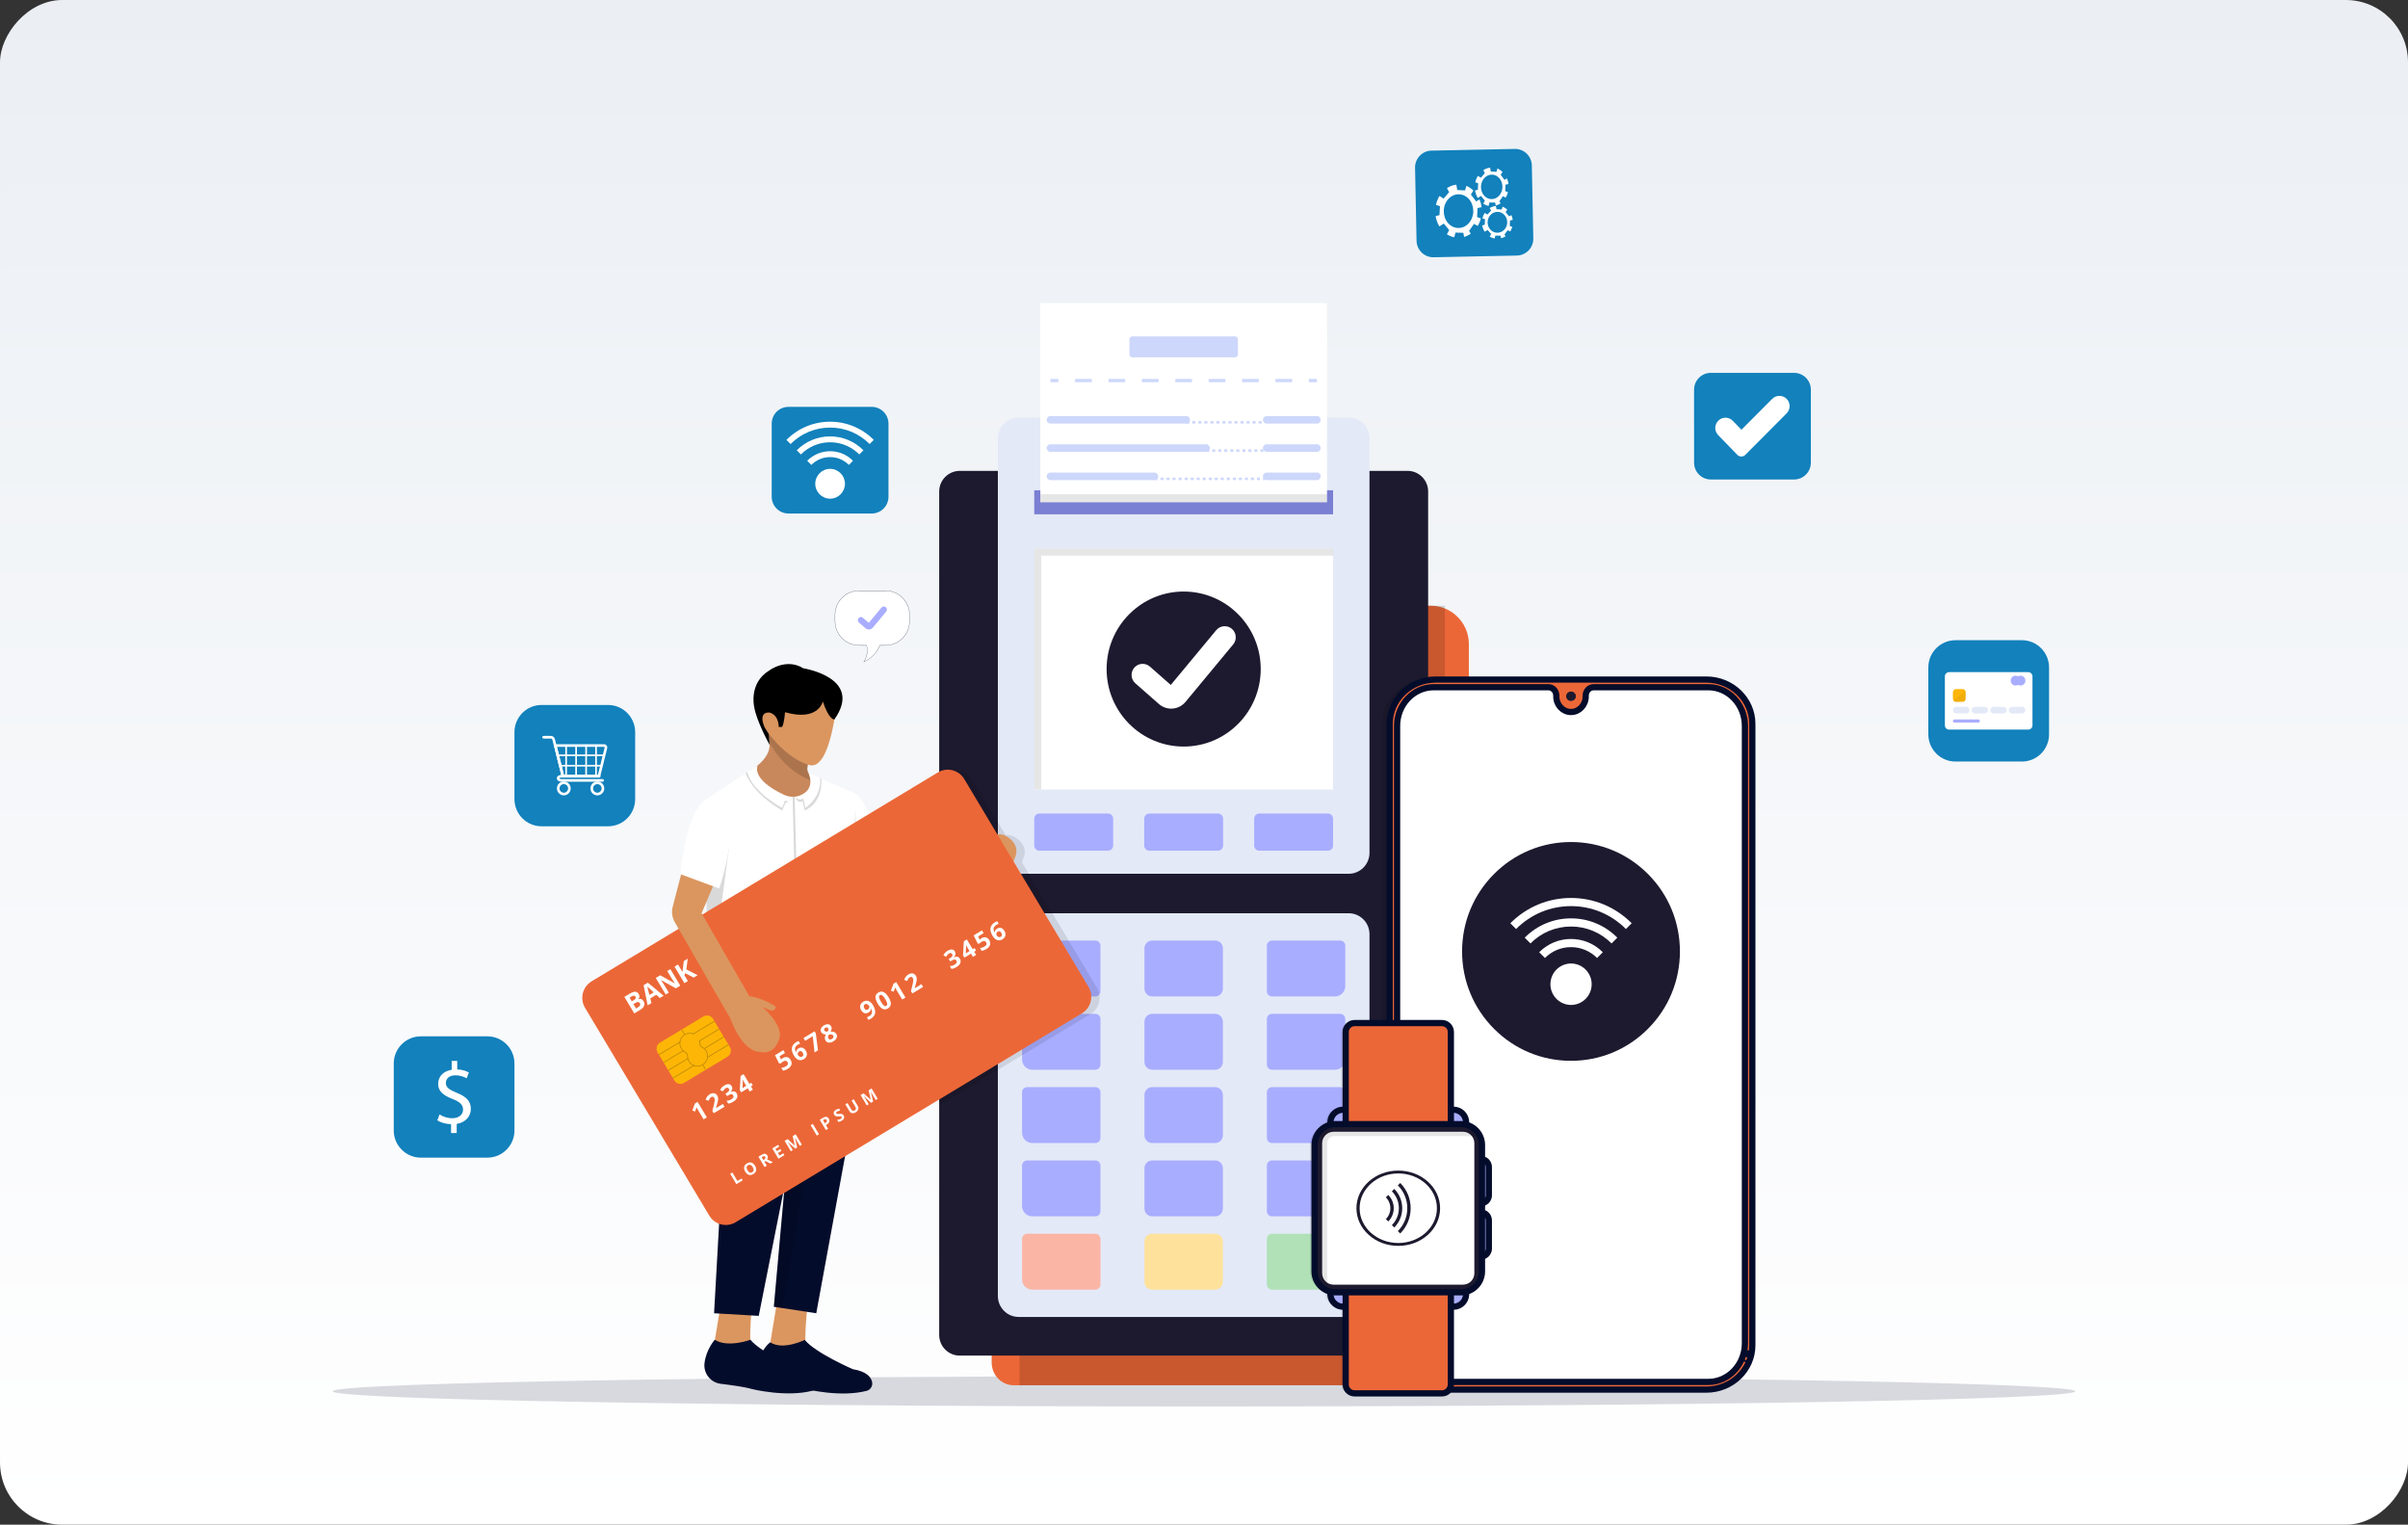 <?xml version="1.0" encoding="UTF-8"?> <svg xmlns="http://www.w3.org/2000/svg" width="387" height="245" viewBox="0 0 387 245" fill="none"><rect x="0" y="0" width="387" height="245" fill="#333333" stroke="none"/><rect width="387" height="245" rx="10" transform="matrix(-1 0 0 1 387 0)" fill="url(#paint0_linear_569_34005)"></rect><g clip-path="url(#clip0_569_34005)"><path opacity="0.15" d="M333.564 223.563C333.564 224.908 270.856 226 193.501 226C149.855 226 110.871 225.653 85.184 225.108C79.267 224.982 74.057 224.847 69.657 224.702C66.759 224.607 64.213 224.507 62.048 224.405C56.479 224.143 53.438 223.86 53.438 223.563C53.438 223.185 58.374 222.827 67.185 222.509C70.794 222.378 75.051 222.254 79.886 222.138C105.325 221.525 146.736 221.126 193.5 221.126C234.634 221.126 271.627 221.435 297.252 221.926C319.814 222.359 333.563 222.934 333.563 223.563L333.564 223.563Z" fill="#040C2B"></path><path d="M243.788 41.063L230.406 41.337C228.92 41.367 227.69 40.182 227.66 38.69L227.422 26.961C227.392 25.469 228.573 24.234 230.059 24.204L243.441 23.93C244.927 23.9 246.156 25.085 246.187 26.578L246.424 38.306C246.455 39.798 245.274 41.033 243.788 41.063Z" fill="#1281BC"></path><path d="M242.689 35.418L242.641 36.295V36.313L242.644 36.314L243.045 36.451C242.973 36.714 242.864 36.961 242.724 37.183C242.722 37.187 242.72 37.191 242.717 37.195L242.563 37.119L242.309 36.994L241.784 37.697L241.97 37.962C241.752 38.108 241.511 38.219 241.254 38.288L241.17 37.876L240.328 37.859L240.201 38.326C239.918 38.273 239.653 38.168 239.413 38.022L239.658 37.608L239.083 36.955L238.615 37.239L238.611 37.242C238.6 37.225 238.589 37.207 238.578 37.191C238.397 36.9 238.269 36.568 238.207 36.213L238.619 36.121L238.666 35.226L238.241 35.093C238.316 34.772 238.446 34.474 238.618 34.212L239.055 34.474L239.645 33.832L239.411 33.437C239.713 33.251 240.053 33.129 240.415 33.09L240.509 33.622L241.35 33.664L241.483 33.224C241.558 33.192 242.018 33.482 242.241 33.677L241.97 34.075L242.534 34.764L242.896 34.562C243.006 34.802 243.081 35.062 243.118 35.335L242.687 35.419L242.689 35.418ZM240.693 34.044C240.379 34.038 240.077 34.129 239.818 34.303C239.729 34.363 239.645 34.433 239.567 34.513C239.262 34.824 239.089 35.241 239.079 35.69C239.069 36.138 239.224 36.562 239.515 36.885C239.806 37.208 240.198 37.39 240.619 37.399C241.04 37.408 241.44 37.241 241.745 36.93C242.05 36.619 242.224 36.202 242.233 35.753C242.243 35.305 242.088 34.881 241.798 34.558C241.768 34.525 241.737 34.493 241.706 34.464C241.426 34.2 241.072 34.052 240.693 34.044L240.693 34.044Z" fill="white"></path><path d="M241.962 29.67L241.909 30.699L241.908 30.719L241.913 30.721L242.35 30.881C242.271 31.19 242.151 31.48 241.998 31.741C241.996 31.745 241.993 31.75 241.99 31.755L241.822 31.666L241.545 31.52L240.97 32.346L241.173 32.656C240.934 32.828 240.67 32.959 240.39 33.039L240.299 32.555L239.379 32.537L239.239 33.085C238.93 33.022 238.64 32.899 238.378 32.728L238.646 32.243L238.019 31.478L237.507 31.811L237.502 31.814C237.49 31.794 237.478 31.774 237.467 31.753C237.269 31.412 237.129 31.024 237.062 30.607L237.513 30.498L237.566 29.448L237.101 29.292C237.184 28.915 237.326 28.566 237.516 28.258L237.993 28.565L238.639 27.811L238.384 27.348C238.714 27.128 239.087 26.985 239.484 26.94L239.584 27.564L240.504 27.611L240.65 27.094C240.733 27.057 241.235 27.396 241.478 27.626L241.181 28.093L241.796 28.9L242.193 28.664C242.312 28.944 242.394 29.249 242.434 29.569L241.963 29.669L241.962 29.67ZM239.783 28.062C239.44 28.055 239.109 28.162 238.825 28.368C238.728 28.438 238.636 28.52 238.551 28.613C238.217 28.979 238.027 29.469 238.015 29.995C238.003 30.52 238.171 31.018 238.489 31.396C238.807 31.774 239.235 31.988 239.696 31.998C240.157 32.007 240.594 31.811 240.928 31.446C241.261 31.081 241.452 30.59 241.464 30.065C241.475 29.539 241.307 29.041 240.989 28.663C240.957 28.625 240.924 28.588 240.889 28.553C240.584 28.244 240.196 28.07 239.783 28.062Z" fill="white"></path><path d="M237.464 33.429L237.391 34.846L237.39 34.875L237.396 34.877L237.998 35.098C237.89 35.523 237.725 35.922 237.514 36.281C237.51 36.288 237.507 36.294 237.503 36.3L237.271 36.179L236.89 35.977L236.1 37.115L236.379 37.542C236.05 37.779 235.688 37.958 235.302 38.07L235.177 37.403L233.911 37.378L233.719 38.133C233.294 38.047 232.895 37.878 232.535 37.642L232.903 36.973L232.042 35.92L231.337 36.379L231.331 36.383C231.314 36.356 231.298 36.328 231.282 36.3C231.01 35.831 230.818 35.296 230.727 34.721L231.346 34.572L231.419 33.127L230.779 32.912C230.893 32.393 231.089 31.913 231.35 31.488L232.007 31.911L232.895 30.872L232.545 30.234C232.999 29.932 233.511 29.735 234.056 29.672L234.195 30.531L235.46 30.597L235.66 29.884C235.775 29.833 236.464 30.301 236.799 30.616L236.391 31.26L237.237 32.37L237.782 32.045C237.946 32.432 238.06 32.851 238.114 33.292L237.466 33.429H237.464ZM234.467 31.215C233.996 31.206 233.541 31.352 233.151 31.636C233.017 31.733 232.89 31.846 232.773 31.975C232.314 32.477 232.052 33.153 232.036 33.877C232.02 34.601 232.252 35.286 232.689 35.807C233.126 36.328 233.715 36.622 234.348 36.635C234.981 36.648 235.583 36.378 236.042 35.875C236.501 35.373 236.763 34.697 236.779 33.973C236.795 33.249 236.563 32.563 236.126 32.043C236.082 31.99 236.036 31.939 235.988 31.891C235.569 31.465 235.036 31.227 234.467 31.215Z" fill="white"></path><path d="M288.338 77.05H274.953C273.466 77.05 272.262 75.84 272.262 74.347V62.617C272.262 61.124 273.467 59.914 274.953 59.914H288.338C289.825 59.914 291.029 61.124 291.029 62.617V74.347C291.029 75.84 289.824 77.05 288.338 77.05Z" fill="#1281BC"></path><path d="M279.204 73.08L276.134 69.917C275.501 69.266 275.515 68.222 276.163 67.587C276.812 66.952 277.851 66.966 278.483 67.617L279.877 69.053L284.819 64.09C285.46 63.447 286.499 63.447 287.139 64.09C287.78 64.733 287.78 65.777 287.139 66.42L280.499 73.088C280.14 73.448 279.557 73.445 279.204 73.08Z" fill="white"></path><path d="M324.956 102.875H314.265C311.86 102.875 309.91 104.834 309.91 107.249V117.995C309.91 120.411 311.86 122.369 314.265 122.369H324.956C327.362 122.369 329.312 120.411 329.312 117.995V107.249C329.312 104.834 327.362 102.875 324.956 102.875Z" fill="#1281BC"></path><path d="M325.97 117.24H313.25C312.874 117.24 312.57 116.934 312.57 116.557V108.687C312.57 108.309 312.875 108.004 313.25 108.004H325.97C326.346 108.004 326.65 108.31 326.65 108.687V116.557C326.65 116.934 326.345 117.24 325.97 117.24Z" fill="white"></path><path d="M317.937 116.112H314.113C313.973 116.112 313.859 115.998 313.859 115.857C313.859 115.717 313.973 115.603 314.113 115.603H317.937C318.077 115.603 318.19 115.717 318.19 115.857C318.19 115.998 318.077 116.112 317.937 116.112Z" fill="#A9ADFF"></path><path d="M315.997 114.643H314.395C314.099 114.643 313.859 114.402 313.859 114.105C313.859 113.808 314.099 113.567 314.395 113.567H315.997C316.292 113.567 316.532 113.808 316.532 114.105C316.532 114.402 316.292 114.643 315.997 114.643Z" fill="#E3E9F7"></path><path d="M318.989 114.643H317.387C317.091 114.643 316.852 114.402 316.852 114.105C316.852 113.808 317.091 113.567 317.387 113.567H318.989C319.284 113.567 319.524 113.808 319.524 114.105C319.524 114.402 319.284 114.643 318.989 114.643Z" fill="#E3E9F7"></path><path d="M321.985 114.643H320.383C320.088 114.643 319.848 114.402 319.848 114.105C319.848 113.808 320.088 113.567 320.383 113.567H321.985C322.28 113.567 322.52 113.808 322.52 114.105C322.52 114.402 322.28 114.643 321.985 114.643Z" fill="#E3E9F7"></path><path d="M324.977 114.643H323.375C323.08 114.643 322.84 114.402 322.84 114.105C322.84 113.808 323.08 113.567 323.375 113.567H324.977C325.273 113.567 325.512 113.808 325.512 114.105C325.512 114.402 325.273 114.643 324.977 114.643Z" fill="#E3E9F7"></path><path d="M324.726 108.571C324.582 108.571 324.446 108.61 324.33 108.678C324.213 108.61 324.078 108.571 323.934 108.571C323.498 108.571 323.145 108.927 323.145 109.364C323.145 109.801 323.498 110.156 323.934 110.156C324.078 110.156 324.213 110.117 324.33 110.05C324.446 110.117 324.582 110.156 324.726 110.156C325.162 110.156 325.515 109.801 325.515 109.364C325.515 108.927 325.161 108.571 324.726 108.571Z" fill="#A9ADFF"></path><path d="M315.908 111.212V112.289C315.908 112.56 315.69 112.78 315.42 112.78H314.348C314.183 112.78 314.037 112.697 313.948 112.572C313.892 112.492 313.859 112.395 313.859 112.29V111.213C313.859 110.942 314.078 110.723 314.348 110.723H315.42C315.605 110.723 315.767 110.827 315.85 110.98C315.887 111.05 315.908 111.129 315.908 111.213V111.212Z" fill="#FDB606"></path><path opacity="0.05" d="M315.909 111.212V112.289C315.909 112.56 315.691 112.779 315.421 112.779H314.349C314.184 112.779 314.038 112.697 313.949 112.571L315.851 110.979C315.888 111.049 315.909 111.128 315.909 111.212Z" fill="black"></path><path d="M78.328 166.526H67.636C65.231 166.526 63.281 168.484 63.281 170.899V181.646C63.281 184.061 65.231 186.019 67.636 186.019H78.328C80.733 186.019 82.683 184.061 82.683 181.646V170.899C82.683 168.484 80.733 166.526 78.328 166.526Z" fill="#1281BC"></path><path d="M72.491 182.07V180.644C71.656 180.63 70.793 180.375 70.289 180.022L70.635 179.076C71.153 179.415 71.902 179.684 72.708 179.684C73.73 179.684 74.421 179.104 74.421 178.3C74.421 177.495 73.859 177.043 72.794 176.619C71.326 176.054 70.419 175.404 70.419 174.175C70.419 172.946 71.269 172.113 72.593 171.901V170.475H73.485V171.845C74.349 171.873 74.939 172.099 75.356 172.339L74.996 173.271C74.694 173.101 74.104 172.791 73.183 172.791C72.075 172.791 71.657 173.44 71.657 174.005C71.657 174.74 72.19 175.106 73.442 175.615C74.925 176.209 75.673 176.943 75.673 178.199C75.673 179.315 74.881 180.361 73.399 180.601V182.07H72.492L72.491 182.07Z" fill="white"></path><path d="M97.726 113.28H87.035C84.629 113.28 82.68 115.238 82.68 117.654V128.4C82.68 130.816 84.629 132.774 87.035 132.774H97.726C100.131 132.774 102.081 130.816 102.081 128.4V117.654C102.081 115.238 100.131 113.28 97.726 113.28Z" fill="#1281BC"></path><path d="M90.299 124.938H96.424L97.583 120.237C97.622 120.08 97.587 119.916 97.488 119.789C97.389 119.661 97.239 119.588 97.078 119.588H88.981L90.3 124.938H90.299ZM96.093 124.514H90.63L89.52 120.013H97.078C97.119 120.013 97.144 120.036 97.154 120.051C97.165 120.065 97.183 120.094 97.173 120.135L96.093 124.514Z" fill="white"></path><path d="M90.235 125.617H96.841C96.958 125.617 97.053 125.522 97.053 125.404C97.053 125.287 96.958 125.192 96.841 125.192H90.235C90.027 125.192 89.907 125.095 89.907 125.065C89.907 125.034 90.027 124.937 90.235 124.937H96.292C96.408 124.937 96.503 124.843 96.503 124.725C96.503 124.607 96.409 124.512 96.292 124.512H90.235C89.814 124.512 89.484 124.754 89.484 125.064C89.484 125.373 89.814 125.616 90.235 125.616V125.617Z" fill="white"></path><path d="M90.436 124.821C90.453 124.821 90.471 124.819 90.487 124.815C90.601 124.786 90.669 124.671 90.641 124.557L89.182 118.755C89.107 118.458 88.842 118.251 88.537 118.251H87.368C87.251 118.251 87.156 118.346 87.156 118.464C87.156 118.581 87.251 118.676 87.368 118.676H88.537C88.648 118.676 88.744 118.752 88.772 118.86L90.231 124.662C90.255 124.758 90.341 124.822 90.436 124.822V124.821Z" fill="white"></path><path d="M96.004 127.803C96.616 127.803 97.114 127.303 97.114 126.689C97.114 126.075 96.616 125.575 96.004 125.575C95.392 125.575 94.894 126.075 94.894 126.689C94.894 127.303 95.392 127.803 96.004 127.803ZM96.004 125.999C96.383 125.999 96.691 126.309 96.691 126.689C96.691 127.069 96.383 127.379 96.004 127.379C95.626 127.379 95.317 127.069 95.317 126.689C95.317 126.309 95.626 125.999 96.004 125.999Z" fill="white"></path><path d="M90.613 127.803C91.225 127.803 91.723 127.303 91.723 126.689C91.723 126.075 91.225 125.575 90.613 125.575C90.002 125.575 89.504 126.075 89.504 126.689C89.504 127.303 90.002 127.803 90.613 127.803ZM90.613 125.999C90.992 125.999 91.3 126.309 91.3 126.689C91.3 127.069 90.992 127.379 90.613 127.379C90.235 127.379 89.927 127.069 89.927 126.689C89.927 126.309 90.235 125.999 90.613 125.999Z" fill="white"></path><path d="M97.108 121.232H89.664V121.502H97.108V121.232Z" fill="white"></path><path d="M96.694 122.902H90.062V123.171H96.694V122.902Z" fill="white"></path><path d="M95.924 119.807H95.656V124.724H95.924V119.807Z" fill="white"></path><path d="M94.334 119.807H94.066V124.724H94.334V119.807Z" fill="white"></path><path d="M92.725 119.807H92.457V124.724H92.725V119.807Z" fill="white"></path><path d="M91.116 119.807H90.848V124.724H91.116V119.807Z" fill="white"></path><path d="M140.1 65.378H126.715C125.228 65.378 124.023 66.588 124.023 68.081V79.812C124.023 81.304 125.228 82.514 126.715 82.514H140.1C141.587 82.514 142.792 81.304 142.792 79.812V68.081C142.792 66.588 141.587 65.378 140.1 65.378Z" fill="#1281BC"></path><path d="M139.763 71.353C138.063 69.646 135.806 68.706 133.409 68.706C131.012 68.706 128.755 69.646 127.055 71.353L126.391 70.686C128.268 68.801 130.76 67.762 133.409 67.762C136.057 67.762 138.55 68.8 140.427 70.686L139.763 71.353Z" fill="white"></path><path d="M138.101 73.022C136.845 71.761 135.179 71.067 133.408 71.067C131.637 71.067 129.971 71.761 128.715 73.022L128.051 72.354C129.484 70.915 131.387 70.123 133.408 70.123C135.43 70.123 137.332 70.915 138.766 72.354L138.101 73.022Z" fill="white"></path><path d="M136.425 74.707C135.618 73.896 134.548 73.45 133.41 73.45C132.272 73.45 131.202 73.896 130.395 74.707L129.73 74.039C130.715 73.051 132.021 72.506 133.41 72.506C134.799 72.506 136.106 73.051 137.09 74.039L136.425 74.707Z" fill="white"></path><path d="M133.409 80.13C134.727 80.13 135.795 79.057 135.795 77.734C135.795 76.411 134.727 75.338 133.409 75.338C132.092 75.338 131.023 76.411 131.023 77.734C131.023 79.057 132.092 80.13 133.409 80.13Z" fill="white"></path><path d="M236.066 103.504V192.358C236.066 194.951 234.474 197.17 232.217 198.085C231.508 198.373 230.731 198.531 229.919 198.531H214.465V97.331H229.919C230.732 97.331 231.508 97.489 232.217 97.777C234.474 98.691 236.066 100.911 236.066 103.504Z" fill="#EC6737"></path><path opacity="0.15" d="M232.218 97.331H214.465V198.531H232.218V97.331Z" fill="black"></path><path d="M221.089 209.094V218.922C221.089 220.95 219.503 222.595 217.547 222.595H162.917C160.96 222.595 159.375 220.95 159.375 218.922V209.094H221.089Z" fill="#EC6737"></path><path opacity="0.15" d="M216.617 209.094H163.848V222.595H216.617V209.094Z" fill="black"></path><path d="M229.524 78.981V214.512C229.524 216.344 228.044 217.829 226.221 217.829H154.245C153.327 217.829 152.497 217.453 151.899 216.847C151.307 216.247 150.941 215.423 150.941 214.512V78.981C150.941 77.149 152.42 75.664 154.245 75.664H226.221C228.045 75.664 229.524 77.149 229.524 78.981Z" fill="#1D1A2F"></path><path d="M216.747 67.085H163.721C161.871 67.085 160.371 68.591 160.371 70.449V137.044C160.371 138.902 161.871 140.408 163.721 140.408H216.747C218.597 140.408 220.097 138.902 220.097 137.044V70.449C220.097 68.591 218.597 67.085 216.747 67.085Z" fill="#E3E9F7"></path><path d="M214.245 78.781H166.219V82.646H214.245V78.781Z" fill="#7B7FD3"></path><path d="M214.245 88.159H166.219V126.856H214.245V88.159Z" fill="white"></path><path opacity="0.1" d="M214.273 88.159H166.219V89.28V126.824H167.336V89.28H214.273V88.159Z" fill="black"></path><path d="M178.074 130.721H167.044C166.588 130.721 166.219 131.092 166.219 131.55V135.869C166.219 136.327 166.588 136.698 167.044 136.698H178.074C178.53 136.698 178.9 136.327 178.9 135.869V131.55C178.9 131.092 178.53 130.721 178.074 130.721Z" fill="#A9ADFF"></path><path d="M195.746 130.721H184.716C184.26 130.721 183.891 131.092 183.891 131.55V135.869C183.891 136.327 184.26 136.698 184.716 136.698H195.746C196.202 136.698 196.572 136.327 196.572 135.869V131.55C196.572 131.092 196.202 130.721 195.746 130.721Z" fill="#A9ADFF"></path><path d="M213.418 130.721H202.388C201.932 130.721 201.562 131.092 201.562 131.55V135.869C201.562 136.327 201.932 136.698 202.388 136.698H213.418C213.874 136.698 214.244 136.327 214.244 135.869V131.55C214.244 131.092 213.874 130.721 213.418 130.721Z" fill="#A9ADFF"></path><path d="M216.747 146.746H163.721C161.871 146.746 160.371 148.252 160.371 150.11V208.254C160.371 210.112 161.871 211.619 163.721 211.619H216.747C218.597 211.619 220.097 210.112 220.097 208.254V150.11C220.097 148.252 218.597 146.746 216.747 146.746Z" fill="#E3E9F7"></path><path d="M165.085 151.133H176.036C176.493 151.133 176.863 151.505 176.863 151.964V159.286C176.863 159.745 176.493 160.117 176.036 160.117H165.913C165 160.117 164.258 159.372 164.258 158.455V151.964C164.258 151.505 164.628 151.133 165.085 151.133Z" fill="#A9ADFF"></path><path d="M195.294 151.133H185.171C184.485 151.133 183.93 151.691 183.93 152.379V158.87C183.93 159.559 184.485 160.117 185.171 160.117H195.294C195.98 160.117 196.535 159.559 196.535 158.87V152.379C196.535 151.691 195.98 151.133 195.294 151.133Z" fill="#A9ADFF"></path><path d="M204.429 151.133H215.38C215.837 151.133 216.207 151.505 216.207 151.964V158.455C216.207 159.372 215.465 160.117 214.552 160.117H204.429C203.972 160.117 203.602 159.745 203.602 159.286V151.964C203.602 151.505 203.972 151.133 204.429 151.133Z" fill="#A9ADFF"></path><path d="M165.085 162.912H176.036C176.493 162.912 176.863 163.284 176.863 163.743V171.065C176.863 171.524 176.493 171.896 176.036 171.896H165.913C165 171.896 164.258 171.151 164.258 170.234V163.743C164.258 163.284 164.628 162.912 165.085 162.912Z" fill="#A9ADFF"></path><path d="M195.294 162.912H185.171C184.485 162.912 183.93 163.47 183.93 164.158V170.649C183.93 171.337 184.485 171.895 185.171 171.895H195.294C195.98 171.895 196.535 171.337 196.535 170.649V164.158C196.535 163.47 195.98 162.912 195.294 162.912Z" fill="#A9ADFF"></path><path d="M204.429 162.912H215.38C215.837 162.912 216.207 163.284 216.207 163.743V170.234C216.207 171.151 215.465 171.896 214.552 171.896H204.429C203.972 171.896 203.602 171.524 203.602 171.065V163.743C203.602 163.284 203.972 162.912 204.429 162.912Z" fill="#A9ADFF"></path><path d="M165.085 174.69H176.036C176.493 174.69 176.863 175.062 176.863 175.521V182.844C176.863 183.303 176.493 183.675 176.036 183.675H165.913C165 183.675 164.258 182.93 164.258 182.013V175.521C164.258 175.062 164.628 174.69 165.085 174.69Z" fill="#A9ADFF"></path><path d="M195.294 174.69H185.171C184.485 174.69 183.93 175.248 183.93 175.937V182.428C183.93 183.116 184.485 183.674 185.171 183.674H195.294C195.98 183.674 196.535 183.116 196.535 182.428V175.937C196.535 175.248 195.98 174.69 195.294 174.69Z" fill="#A9ADFF"></path><path d="M214.552 183.675H204.429C203.972 183.675 203.602 183.303 203.602 182.844V175.521C203.602 175.062 203.972 174.69 204.429 174.69H215.38C215.837 174.69 216.207 175.062 216.207 175.521V182.013C216.207 182.931 215.466 183.675 214.552 183.675Z" fill="#A9ADFF"></path><path d="M165.085 186.47H176.036C176.493 186.47 176.863 186.842 176.863 187.301V194.623C176.863 195.082 176.493 195.454 176.036 195.454H165.913C165 195.454 164.258 194.709 164.258 193.792V187.301C164.258 186.842 164.628 186.47 165.085 186.47Z" fill="#A9ADFF"></path><path d="M195.294 186.47H185.171C184.485 186.47 183.93 187.028 183.93 187.716V194.207C183.93 194.896 184.485 195.453 185.171 195.453H195.294C195.98 195.453 196.535 194.896 196.535 194.207V187.716C196.535 187.028 195.98 186.47 195.294 186.47Z" fill="#A9ADFF"></path><path d="M204.429 186.47H215.38C215.837 186.47 216.207 186.842 216.207 187.301V193.792C216.207 194.709 215.465 195.454 214.552 195.454H204.429C203.972 195.454 203.602 195.082 203.602 194.623V187.301C203.602 186.842 203.972 186.47 204.429 186.47Z" fill="#A9ADFF"></path><path d="M165.085 198.248H176.036C176.493 198.248 176.863 198.62 176.863 199.079V206.401C176.863 206.86 176.493 207.232 176.036 207.232H165.913C165 207.232 164.258 206.488 164.258 205.571V199.079C164.258 198.62 164.628 198.248 165.085 198.248Z" fill="#FBB5A5"></path><path d="M195.294 198.248H185.171C184.485 198.248 183.93 198.806 183.93 199.494V205.986C183.93 206.674 184.485 207.232 185.171 207.232H195.294C195.98 207.232 196.535 206.674 196.535 205.986V199.494C196.535 198.806 195.98 198.248 195.294 198.248Z" fill="#FEE29B"></path><path d="M204.429 198.248H215.38C215.837 198.248 216.207 198.62 216.207 199.079V205.571C216.207 206.488 215.465 207.232 214.552 207.232H204.429C203.972 207.232 203.602 206.86 203.602 206.401V199.079C203.602 198.62 203.972 198.248 204.429 198.248Z" fill="#B0E1B7"></path><path d="M190.231 119.963C197.071 119.963 202.615 114.387 202.615 107.508C202.615 100.629 197.071 95.052 190.231 95.052C183.392 95.052 177.848 100.629 177.848 107.508C177.848 114.387 183.392 119.963 190.231 119.963Z" fill="#1D1A2F"></path><path d="M188.217 113.868C187.492 113.868 186.8 113.607 186.247 113.122L182.466 109.799C181.728 109.15 181.653 108.023 182.299 107.281C182.946 106.54 184.068 106.464 184.806 107.114L188.162 110.062L195.462 101.264C196.09 100.507 197.211 100.405 197.965 101.035C198.718 101.666 198.82 102.791 198.192 103.548L190.53 112.782C190.008 113.412 189.273 113.794 188.46 113.858C188.379 113.864 188.298 113.867 188.219 113.867L188.217 113.868Z" fill="white"></path><path d="M213.27 48.708H167.195V80.713H213.27V48.708Z" fill="white"></path><path opacity="0.1" d="M213.27 79.403H167.195V80.713H213.27V79.403Z" fill="black"></path><path d="M198.491 54.054H181.977C181.72 54.054 181.512 54.263 181.512 54.521V56.952C181.512 57.21 181.72 57.419 181.977 57.419H198.491C198.748 57.419 198.956 57.21 198.956 56.952V54.521C198.956 54.263 198.748 54.054 198.491 54.054Z" fill="#CDD7FB"></path><path d="M211.664 68.064H203.559C203.235 68.064 202.973 67.792 202.973 67.456C202.973 67.12 203.235 66.848 203.559 66.848H211.664C211.988 66.848 212.25 67.12 212.25 67.456C212.25 67.792 211.988 68.064 211.664 68.064Z" fill="#CDD7FB"></path><path d="M203.267 68.064H203.247V67.658H203.267V68.064ZM202.763 68.064H202.278V67.658H202.763V68.064ZM201.794 68.064H201.309V67.658H201.794V68.064ZM200.825 68.064H200.341V67.658H200.825V68.064ZM199.856 68.064H199.372V67.658H199.856V68.064ZM198.887 68.064H198.403V67.658H198.887V68.064ZM197.919 68.064H197.434V67.658H197.919V68.064ZM196.95 68.064H196.465V67.658H196.95V68.064ZM195.981 68.064H195.496V67.658H195.981V68.064ZM195.012 68.064H194.528V67.658H195.012V68.064ZM194.043 68.064H193.559V67.658H194.043V68.064ZM193.074 68.064H192.59V67.658H193.074V68.064ZM192.106 68.064H191.621V67.658H192.106V68.064ZM191.137 68.064H190.652V67.658H191.137V68.064Z" fill="#CDD7FB"></path><path d="M190.65 68.064H168.821C168.486 68.064 168.215 67.792 168.215 67.456C168.215 67.12 168.486 66.848 168.821 66.848H190.65C190.984 66.848 191.256 67.12 191.256 67.456C191.256 67.792 190.984 68.064 190.65 68.064Z" fill="#CDD7FB"></path><path d="M211.664 72.606H203.559C203.235 72.606 202.973 72.333 202.973 71.997C202.973 71.662 203.235 71.389 203.559 71.389H211.664C211.988 71.389 212.25 71.662 212.25 71.997C212.25 72.333 211.988 72.606 211.664 72.606Z" fill="#CDD7FB"></path><path d="M203.055 72.606H202.571V72.2H203.055V72.606ZM202.087 72.606H201.602V72.2H202.087V72.606ZM201.118 72.606H200.633V72.2H201.118V72.606ZM200.149 72.606H199.665V72.2H200.149V72.606ZM199.18 72.606H198.696V72.2H199.18V72.606ZM198.211 72.606H197.727V72.2H198.211V72.606ZM197.242 72.606H196.758V72.2H197.242V72.606ZM196.274 72.606H195.789V72.2H196.274V72.606ZM195.305 72.606H194.82V72.2H195.305V72.606ZM194.336 72.606H193.852V72.2H194.336V72.606Z" fill="#CDD7FB"></path><path d="M193.848 72.606H168.821C168.486 72.606 168.215 72.333 168.215 71.997C168.215 71.662 168.486 71.389 168.821 71.389H193.848C194.182 71.389 194.454 71.662 194.454 71.997C194.454 72.333 194.182 72.606 193.848 72.606Z" fill="#CDD7FB"></path><path d="M211.664 77.148H203.559C203.235 77.148 202.973 76.876 202.973 76.54C202.973 76.204 203.235 75.932 203.559 75.932H211.664C211.988 75.932 212.25 76.204 212.25 76.54C212.25 76.876 211.988 77.148 211.664 77.148Z" fill="#CDD7FB"></path><path d="M203.269 77.148H202.978V76.742H203.269V77.148ZM202.494 77.148H202.009V76.742H202.494V77.148ZM201.525 77.148H201.04V76.742H201.525V77.148ZM200.556 77.148H200.071V76.742H200.556V77.148ZM199.587 77.148H199.103V76.742H199.587V77.148ZM198.618 77.148H198.134V76.742H198.618V77.148ZM197.649 77.148H197.165V76.742H197.649V77.148ZM196.681 77.148H196.196V76.742H196.681V77.148ZM195.712 77.148H195.227V76.742H195.712V77.148ZM194.743 77.148H194.259V76.742H194.743V77.148ZM193.774 77.148H193.29V76.742H193.774V77.148ZM192.805 77.148H192.321V76.742H192.805V77.148ZM191.836 77.148H191.352V76.742H191.836V77.148ZM190.868 77.148H190.383V76.742H190.868V77.148ZM189.899 77.148H189.414V76.742H189.899V77.148ZM188.93 77.148H188.446V76.742H188.93V77.148ZM187.961 77.148H187.477V76.742H187.961V77.148ZM186.992 77.148H186.508V76.742H186.992V77.148ZM186.023 77.148H185.539V76.742H186.023V77.148Z" fill="#CDD7FB"></path><path d="M185.533 77.148H168.821C168.486 77.148 168.215 76.876 168.215 76.54C168.215 76.204 168.486 75.932 168.821 75.932H185.533C185.867 75.932 186.139 76.204 186.139 76.54C186.139 76.876 185.867 77.148 185.533 77.148Z" fill="#CDD7FB"></path><path d="M170.103 60.893H168.82V61.408H170.103V60.893Z" fill="#CDD7FB"></path><path d="M207.678 61.408H204.994V60.893H207.678V61.408ZM202.31 61.408H199.626V60.893H202.31V61.408ZM196.942 61.408H194.257V60.893H196.942V61.408ZM191.573 61.408H188.889V60.893H191.573V61.408ZM186.205 61.408H183.521V60.893H186.205V61.408ZM180.837 61.408H178.153V60.893H180.837V61.408ZM175.469 61.408H172.785V60.893H175.469V61.408Z" fill="#CDD7FB"></path><path d="M211.642 60.893H210.359V61.408H211.642V60.893Z" fill="#CDD7FB"></path><path opacity="0.1" d="M277.993 111.11C277.663 110.79 277.293 110.514 276.887 110.289C275.747 109.597 274.399 109.196 272.955 109.196H229.466C229.119 109.196 228.778 109.22 228.443 109.265C226.929 109.327 225.56 109.982 224.535 111.016C223.024 112.321 222.07 114.215 222.07 116.32V216.168C222.07 218.273 223.023 220.167 224.535 221.473C225.56 222.506 226.93 223.161 228.443 223.223C228.778 223.268 229.119 223.292 229.466 223.292H272.955C273.302 223.292 273.643 223.269 273.978 223.223C275.492 223.161 276.862 222.506 277.886 221.473C279.398 220.167 280.351 218.273 280.351 216.168V116.32C280.351 114.265 279.442 112.411 277.993 111.11Z" fill="black"></path><path d="M229.958 109.259H248.773C249.492 109.259 250.075 109.875 250.075 110.634V110.778C250.075 112.186 251.155 113.326 252.487 113.326C253.819 113.326 254.899 112.185 254.899 110.778V110.634C254.899 109.875 255.481 109.259 256.2 109.259L275.382 109.599C278.699 109.599 281.021 112.1 281.021 115.605V216.881C281.021 220.386 278.332 223.228 275.015 223.228H229.96C226.643 223.228 223.953 220.386 223.953 216.881V115.605C223.953 112.1 226.643 109.258 229.96 109.258L229.958 109.259Z" fill="white"></path><path d="M230.739 109.196H274.229C278.306 109.196 281.624 112.392 281.624 116.32V216.168C281.624 220.096 278.307 223.292 274.229 223.292H230.739C226.662 223.292 223.344 220.096 223.344 216.168V116.32C223.344 112.392 226.661 109.196 230.739 109.196ZM224.535 215.844C224.535 219.277 227.169 222.06 230.418 222.06H274.55C277.799 222.06 280.433 219.277 280.433 215.844V116.643C280.433 113.21 277.799 110.427 274.55 110.427H256.12C255.417 110.427 254.846 111.03 254.846 111.773V111.915C254.846 113.293 253.788 114.411 252.484 114.411C251.179 114.411 250.121 113.293 250.121 111.915V111.773C250.121 111.03 249.551 110.427 248.847 110.427H230.418C227.168 110.427 224.534 113.21 224.534 116.643V215.844H224.535ZM280.779 217.277C280.798 217.172 280.815 217.066 280.829 216.96C280.815 217.066 280.798 217.173 280.779 217.277C280.73 217.539 280.665 217.796 280.584 218.046C280.665 217.796 280.73 217.539 280.779 217.277Z" fill="#EC6737"></path><path d="M280.779 217.277C280.798 217.172 280.815 217.066 280.829 216.96C280.815 217.066 280.798 217.173 280.779 217.277ZM280.779 217.277C280.73 217.539 280.665 217.796 280.584 218.046C280.665 217.796 280.73 217.539 280.779 217.277ZM280.422 218.489C280.383 218.586 280.34 218.681 280.296 218.775M230.739 109.196H274.229C278.306 109.196 281.624 112.392 281.624 116.32V216.168C281.624 220.096 278.307 223.292 274.229 223.292H230.739C226.662 223.292 223.344 220.096 223.344 216.168V116.32C223.344 112.392 226.661 109.196 230.739 109.196ZM224.535 215.844C224.535 219.277 227.169 222.06 230.418 222.06H274.55C277.799 222.06 280.433 219.277 280.433 215.844V116.643C280.433 113.21 277.799 110.427 274.55 110.427H256.12C255.417 110.427 254.846 111.03 254.846 111.773V111.915C254.846 113.293 253.788 114.411 252.484 114.411C251.179 114.411 250.121 113.293 250.121 111.915V111.773C250.121 111.03 249.551 110.427 248.847 110.427H230.418C227.168 110.427 224.534 113.21 224.534 116.643V215.844H224.535Z" stroke="#040C2B" stroke-miterlimit="10"></path><path d="M252.485 112.634C252.919 112.634 253.271 112.295 253.271 111.877C253.271 111.459 252.919 111.12 252.485 111.12C252.051 111.12 251.699 111.459 251.699 111.877C251.699 112.295 252.051 112.634 252.485 112.634Z" fill="#1D1A2F"></path><path d="M269.987 152.881C269.987 157.577 268.166 161.992 264.86 165.312C261.554 168.632 257.158 170.461 252.482 170.461C247.806 170.461 243.41 168.632 240.103 165.312C236.798 161.992 234.977 157.577 234.977 152.881C234.977 148.186 236.798 143.771 240.103 140.451C243.409 137.132 247.806 135.302 252.482 135.302C257.158 135.302 261.554 137.131 264.86 140.451C268.166 143.771 269.987 148.186 269.987 152.881Z" fill="#1D1A2F"></path><path d="M261.31 149.281C258.948 146.909 255.814 145.603 252.484 145.603C249.154 145.603 246.019 146.909 243.658 149.281L242.734 148.353C245.343 145.734 248.805 144.292 252.484 144.292C256.163 144.292 259.626 145.734 262.234 148.353L261.311 149.281H261.31Z" fill="white"></path><path d="M259.003 151.598C257.259 149.847 254.944 148.882 252.485 148.882C250.025 148.882 247.71 149.847 245.966 151.598L245.043 150.671C247.034 148.672 249.677 147.57 252.485 147.57C255.293 147.57 257.936 148.671 259.927 150.671L259.004 151.598H259.003Z" fill="white"></path><path d="M256.671 153.938C255.55 152.812 254.063 152.193 252.483 152.193C250.902 152.193 249.415 152.812 248.294 153.938L247.371 153.011C248.739 151.638 250.554 150.881 252.483 150.881C254.412 150.881 256.227 151.638 257.594 153.011L256.671 153.938Z" fill="white"></path><path d="M255.761 158.685C256.054 156.871 254.827 155.161 253.02 154.867C251.214 154.572 249.512 155.804 249.218 157.618C248.925 159.433 250.152 161.142 251.959 161.437C253.765 161.731 255.467 160.499 255.761 158.685Z" fill="white"></path><path opacity="0.1" d="M239.025 193.188C239.414 192.971 239.678 192.554 239.678 192.076V187.524C239.678 187.173 239.537 186.855 239.307 186.625C239.224 186.542 239.129 186.469 239.025 186.411C238.888 186.335 238.737 186.284 238.576 186.263V183.999C238.576 182.417 237.488 181.091 236.024 180.732V180.35C236.024 180.308 236.022 180.267 236.02 180.225C235.956 179.164 235.078 178.323 234.006 178.323H233.574V165.832C233.574 165.039 232.934 164.396 232.145 164.396H216.959C216.169 164.396 215.53 165.039 215.53 165.832V178.323H215.097C214.025 178.323 213.148 179.163 213.083 180.225H213.059V180.736C211.605 181.103 210.527 182.424 210.527 183.999V204.294C210.527 205.869 211.605 207.19 213.059 207.557V208.068H213.083C213.148 209.129 214.025 209.97 215.097 209.97H215.53V222.462C215.53 223.254 216.169 223.897 216.959 223.897H232.145C232.934 223.897 233.574 223.254 233.574 222.462V209.97H234.006C235.078 209.97 235.956 209.13 236.02 208.068C236.023 208.027 236.024 207.986 236.024 207.943V207.562C237.488 207.202 238.576 205.876 238.576 204.294V201.907C238.737 201.886 238.889 201.835 239.025 201.759C239.414 201.542 239.678 201.125 239.678 200.647V196.095C239.678 195.744 239.537 195.426 239.307 195.196C239.224 195.113 239.129 195.04 239.025 194.982C238.888 194.906 238.737 194.855 238.576 194.834V193.337C238.737 193.316 238.889 193.265 239.025 193.189V193.188Z" fill="black"></path><path d="M235.624 180.349V207.943C235.624 207.985 235.623 208.026 235.621 208.068C235.557 209.129 234.679 209.97 233.607 209.97H215.838C214.766 209.97 213.888 209.13 213.824 208.068C213.821 208.026 213.82 207.985 213.82 207.943V180.349C213.82 180.307 213.822 180.266 213.824 180.224C213.888 179.163 214.766 178.322 215.838 178.322H233.607C234.679 178.322 235.557 179.162 235.621 180.224C235.624 180.266 235.624 180.307 235.624 180.349Z" fill="#A9ADFF" stroke="#040C2B" stroke-miterlimit="10"></path><path opacity="0.1" d="M233.582 178.322H215.859V209.969H233.582V178.322Z" fill="black"></path><path d="M231.746 164.396H217.699C216.909 164.396 216.27 165.038 216.27 165.831V222.461C216.27 223.254 216.909 223.897 217.699 223.897H231.746C232.535 223.897 233.175 223.254 233.175 222.461V165.831C233.175 165.038 232.535 164.396 231.746 164.396Z" fill="#EC6737" stroke="#040C2B" stroke-miterlimit="10"></path><path d="M239.277 187.523V192.075C239.277 192.554 239.013 192.971 238.624 193.187C238.443 193.288 238.234 193.346 238.012 193.346C237.313 193.346 236.746 192.776 236.746 192.075V187.523C236.746 186.821 237.313 186.252 238.012 186.252C238.234 186.252 238.443 186.309 238.624 186.411C238.728 186.469 238.823 186.541 238.907 186.625C239.136 186.855 239.277 187.172 239.277 187.524V187.523Z" fill="#A9ADFF" stroke="#040C2B" stroke-miterlimit="10"></path><path d="M239.277 196.094V200.645C239.277 201.125 239.013 201.542 238.624 201.758C238.443 201.859 238.234 201.916 238.012 201.916C237.313 201.916 236.746 201.347 236.746 200.645V196.094C236.746 195.392 237.313 194.823 238.012 194.823C238.234 194.823 238.443 194.88 238.624 194.982C238.728 195.039 238.823 195.111 238.907 195.196C239.136 195.426 239.277 195.743 239.277 196.094V196.094Z" fill="#A9ADFF" stroke="#040C2B" stroke-miterlimit="10"></path><path opacity="0.1" d="M235.619 180.224C235.622 180.266 235.622 180.307 235.622 180.349V207.943C235.622 207.985 235.621 208.026 235.619 208.068H213.797V180.224H235.619Z" fill="black"></path><path opacity="0.1" d="M238.624 186.411V193.187C238.443 193.289 238.234 193.346 238.012 193.346C237.313 193.346 236.746 192.777 236.746 192.075V187.523C236.746 186.822 237.313 186.252 238.012 186.252C238.234 186.252 238.443 186.31 238.624 186.411V186.411Z" fill="black"></path><path opacity="0.1" d="M238.012 194.823C238.234 194.823 238.443 194.88 238.624 194.982V201.758C238.443 201.86 238.234 201.917 238.012 201.917C237.313 201.917 236.746 201.348 236.746 200.646V196.094C236.746 195.393 237.313 194.823 238.012 194.823V194.823Z" fill="black"></path><path d="M234.826 180.634H214.616C212.765 180.634 211.266 182.14 211.266 183.998V204.293C211.266 206.151 212.765 207.658 214.616 207.658H234.826C236.676 207.658 238.176 206.151 238.176 204.293V183.998C238.176 182.14 236.676 180.634 234.826 180.634Z" fill="#1D1A2F" stroke="#040C2B" stroke-miterlimit="10"></path><path d="M236.949 204.598V183.693C236.949 182.683 236.134 181.864 235.128 181.864H214.31C213.305 181.864 212.489 182.683 212.489 183.693V204.598C212.489 205.608 213.305 206.427 214.31 206.427H235.128C236.134 206.427 236.949 205.608 236.949 204.598Z" fill="white"></path><path opacity="0.1" d="M236.876 182.584C236.805 182.569 236.731 182.561 236.655 182.561H214.415C213.802 182.561 213.305 183.061 213.305 183.676V206.01C213.305 206.15 213.33 206.283 213.377 206.406C212.87 206.303 212.488 205.853 212.488 205.313V182.979C212.488 182.364 212.985 181.864 213.598 181.864H235.839C236.313 181.864 236.718 182.163 236.876 182.584Z" fill="black"></path><path d="M229.475 189.869C230.745 191.012 231.444 192.53 231.444 194.146C231.444 195.763 230.745 197.281 229.475 198.424C228.206 199.566 226.518 200.195 224.722 200.195C222.927 200.195 221.239 199.566 219.969 198.424C218.699 197.281 218 195.763 218 194.146C218 192.53 218.699 191.012 219.969 189.869C221.239 188.727 222.927 188.098 224.722 188.098C226.518 188.098 228.206 188.727 229.475 189.869ZM218.511 194.146C218.511 197.233 221.292 199.735 224.722 199.735C228.153 199.735 230.933 197.233 230.933 194.146C230.933 191.06 228.153 188.558 224.722 188.558C221.292 188.558 218.511 191.06 218.511 194.146Z" fill="#1D1A2F"></path><path d="M224.652 190.471C225.632 191.454 226.171 192.76 226.171 194.146C226.171 195.533 225.631 196.838 224.652 197.821L225.036 198.206C226.117 197.12 226.713 195.678 226.713 194.146C226.713 192.614 226.117 191.172 225.036 190.086L224.652 190.471V190.471Z" fill="#1D1A2F"></path><path d="M223.695 191.431C224.418 192.157 224.817 193.121 224.817 194.145C224.817 195.17 224.418 196.134 223.695 196.86L224.079 197.245C224.904 196.416 225.359 195.315 225.359 194.145C225.359 192.976 224.904 191.875 224.079 191.046L223.695 191.431Z" fill="#1D1A2F"></path><path d="M222.73 192.401C223.195 192.868 223.451 193.487 223.451 194.145C223.451 194.803 223.195 195.422 222.73 195.889L223.114 196.274C223.681 195.705 223.993 194.949 223.993 194.145C223.993 193.342 223.681 192.586 223.114 192.017L222.73 192.401Z" fill="#1D1A2F"></path><path opacity="0.1" d="M176.683 159.805C176.622 159.429 176.49 159.057 176.282 158.71L171.75 151.133L169.127 146.746L165.337 140.408L164.226 138.551C164.376 138.269 164.403 138.087 164.403 138.087C165.613 135.575 162.752 134.335 162.752 134.335C162.399 134.207 162.016 134.171 161.623 134.198L160.37 132.104L156.309 125.315C155.432 123.848 153.536 123.373 152.076 124.254L150.941 124.938V177.61L160.37 171.923L164.258 169.577L175.226 162.962C175.254 162.946 175.281 162.928 175.307 162.911C175.632 162.702 175.904 162.441 176.12 162.146C176.613 161.476 176.817 160.628 176.683 159.805Z" fill="black"></path><path d="M129.824 209.393C129.824 209.393 128.915 216.826 129.824 218.521L123.137 219.759L125.149 207.567L129.824 209.392V209.393Z" fill="#DB965F"></path><path d="M129.595 223.223C129.595 223.223 135.079 224.582 139.278 223.491C139.904 223.328 140.296 222.701 140.159 222.067C139.993 221.298 139.298 220.375 137.053 220.009C137.053 220.009 131.016 217.387 129.336 215.301C129.336 215.301 125.859 217.045 123.784 215.692C123.784 215.692 122.207 216.831 121.949 219.074C121.762 220.706 122.937 222.18 124.562 222.376C126.266 222.582 128.527 222.896 129.595 223.223V223.223Z" fill="#040C2B"></path><path d="M120.98 208.545C120.98 208.545 120.071 215.978 120.98 217.673L114.293 218.912L116.306 206.719L120.98 208.545V208.545Z" fill="#DB965F"></path><path d="M120.867 223.207C120.867 223.207 126.351 224.566 130.551 223.475C131.177 223.312 131.569 222.685 131.432 222.051C131.266 221.282 130.57 220.359 128.325 219.993C128.325 219.993 122.289 217.37 120.609 215.285C120.609 215.285 116.951 216.632 114.877 215.279C114.877 215.279 113.48 216.815 113.223 219.059C113.036 220.691 114.21 222.164 115.835 222.36C117.54 222.566 119.801 222.88 120.868 223.207H120.867Z" fill="#040C2B"></path><path d="M122.692 153.297L126.965 181.031L124.368 209.98L125.706 210.185L131.185 211.024L136.307 183.1C136.83 180.25 137.07 177.356 137.024 174.458L136.638 149.997L122.484 151.953L122.691 153.297H122.692Z" fill="#040C2B"></path><path opacity="0.15" d="M126.965 181.031L124.368 209.98L125.706 210.185L130.497 181.69L131.442 153.297H122.691L126.965 181.031Z" fill="black"></path><path d="M116.677 150.876C116.677 150.876 114.599 155.636 115.573 167.306L116.393 182.045L114.762 211.023L121.941 211.445L126.828 186.85C127.7 182.391 128.173 177.863 128.239 173.319L128.591 149.214L116.677 150.876Z" fill="#040C2B"></path><path d="M137.583 145.71L137.286 144.936L134.059 136.348L136.642 135.973L137.812 135.803L140.204 135.455L141.352 140.013L141.638 141.149L154.012 137.471C154.012 137.471 154.64 135.61 156.613 133.709C157.055 133.816 157.252 134.335 156.992 134.711L156.23 135.812C156.23 135.812 159.345 133.455 161.413 134.199C161.413 134.199 164.272 135.439 163.064 137.952C163.064 137.952 162.686 140.543 156.737 141.3L139.488 146.592C138.723 146.827 137.902 146.448 137.583 145.71Z" fill="#DB965F"></path><path d="M120.434 123.926L120.463 129.172L128.49 130.595L133.154 128.283L131.137 125.742L130.022 124.338C129.799 124.057 129.704 123.694 129.761 123.339L130.734 117.317L122.913 113.908L123.573 118.694L123.68 119.48C123.916 122.029 120.434 123.925 120.434 123.925L120.434 123.926Z" fill="#C9885B"></path><path opacity="0.15" d="M122.914 113.908L123.652 119.332C126.393 124.119 129.863 125.239 131.138 125.742L130.023 124.338C129.8 124.057 129.705 123.694 129.762 123.339L130.735 117.317L122.914 113.908Z" fill="black"></path><path d="M134.484 112.723C134.484 112.723 133.539 123.511 130.234 122.977C130.234 122.977 126.545 122.355 122.708 116.724L121.793 114.442L124.508 111.537L134.483 112.723H134.484Z" fill="#DB965F"></path><path d="M129.111 107.388C129.111 107.388 138.846 108.892 134.096 115.609C134.096 115.609 133.242 115.746 132.239 112.723C132.239 112.723 131.531 115.983 126.159 114.442C126.159 114.442 126.042 116.28 125.687 116.813H125.156C125.156 116.813 125.215 114.917 123.68 114.502C123.68 114.502 121.792 114.205 122.854 116.813L123.533 117.91L123.691 119.691C123.691 119.691 121.555 115.865 121.201 113.554C121.201 113.554 120.316 109.76 123.621 107.744C123.621 107.744 126.336 105.67 129.111 107.388Z" fill="black"></path><path d="M136.137 141.768L137.778 141.197L141.173 140.014L141.921 139.753C140.054 129.902 138.242 127.899 137.414 127.529C137.115 127.395 136.945 127.473 136.945 127.473L136.464 135.974L136.137 141.769V141.768Z" fill="white"></path><path opacity="0.15" d="M133.879 136.643L137.106 145.055L137.776 141.392L137.632 136.109L137.412 128.003C137.113 127.873 136.943 127.95 136.943 127.95L136.462 136.276L133.879 136.643Z" fill="black"></path><path d="M113.412 138.328L113.729 154.093L113.744 154.816C113.757 155.476 114.174 156.061 114.795 156.279C118.882 157.721 124.037 157.721 128.468 157.287H128.471C132.053 156.935 135.162 156.299 136.851 155.91C137.625 155.732 138.146 155.004 138.07 154.21L137.031 143.411C137.024 143.343 137.022 143.274 137.024 143.205L137.535 128.026C137.545 127.733 137.376 127.464 137.108 127.349L132.01 125.139L131.805 125.05L129.949 124.246C130.664 126.066 129.952 127.053 129.062 127.585C128.648 127.832 128.19 127.976 127.722 128.019C127.611 128.029 127.501 128.034 127.389 128.032C126.919 128.027 126.448 127.921 126.011 127.717C120.585 125.186 121.764 122.996 121.764 122.996L120.107 124.084L119.831 124.266L113.941 128.134L113.493 136.672L113.412 138.213C113.41 138.251 113.41 138.29 113.41 138.328H113.412Z" fill="white"></path><path opacity="0.15" d="M127.391 128.032L128.091 157.287H128.472L127.71 128.109L127.724 128.019C127.613 128.029 127.503 128.034 127.391 128.032Z" fill="black"></path><path opacity="0.15" d="M127.727 128.046C127.743 128.077 128.383 129.283 128.965 128.698L129.339 130.22C129.339 130.22 132.191 129.259 132.013 125.14L131.808 125.051C131.921 126.267 131.639 128.156 129.438 129.824L129.083 128.282C129.083 128.282 128.435 128.816 127.727 128.046V128.046Z" fill="black"></path><path opacity="0.15" d="M126.816 128.742C127.286 128.635 127.364 128.089 127.369 128.048C127.288 128.369 127.052 128.593 126.816 128.742Z" fill="black"></path><path opacity="0.15" d="M119.833 124.266C120.495 125.912 122.068 128.106 125.718 130.239L126.249 128.994C126.249 128.994 126.533 128.923 126.818 128.742C126.646 128.781 126.423 128.762 126.131 128.639L125.717 129.825C125.717 129.825 120.958 127.353 120.108 124.085L119.832 124.267L119.833 124.266Z" fill="black"></path><path opacity="0.15" d="M113.41 138.27L113.728 154.093L114.768 154.156L117.139 136.415L113.494 136.671L113.41 138.27Z" fill="black"></path><path d="M154.968 125.18L174.941 158.576C175.602 159.681 175.497 161.034 174.779 162.011C174.545 162.331 174.245 162.61 173.885 162.828L128.623 190.128L118.23 196.397C116.769 197.278 114.873 196.803 113.996 195.336L94.023 161.939C93.146 160.473 93.619 158.569 95.079 157.688L150.735 124.119C152.196 123.238 154.091 123.714 154.969 125.18H154.968Z" fill="#EC6737"></path><path d="M100.348 160.188L101.171 159.692C101.546 159.466 101.85 159.355 102.084 159.36C102.318 159.365 102.504 159.485 102.644 159.718C102.74 159.877 102.78 160.03 102.767 160.176C102.754 160.322 102.692 160.443 102.581 160.538L102.592 160.556C102.782 160.492 102.945 160.49 103.081 160.548C103.217 160.606 103.335 160.721 103.438 160.891C103.582 161.134 103.609 161.375 103.515 161.616C103.422 161.857 103.226 162.068 102.927 162.248L101.938 162.845L100.348 160.188L100.348 160.188ZM101.538 160.902L101.864 160.706C102.016 160.614 102.112 160.524 102.152 160.436C102.192 160.348 102.179 160.249 102.114 160.14C102.053 160.038 101.972 159.988 101.871 159.988C101.771 159.988 101.64 160.037 101.479 160.134L101.184 160.311L101.538 160.902H101.538ZM101.806 161.349L102.22 162.041L102.585 161.821C102.74 161.728 102.836 161.629 102.874 161.525C102.912 161.422 102.895 161.309 102.821 161.186C102.689 160.965 102.467 160.95 102.153 161.139L101.805 161.348L101.806 161.349Z" fill="white"></path><path d="M106.045 160.367L105.475 159.85L104.51 160.432L104.696 161.18L104.092 161.545L103.43 158.314L104.116 157.9L106.649 160.003L106.045 160.368V160.367ZM105.058 159.459C104.538 158.992 104.244 158.729 104.177 158.667C104.11 158.605 104.058 158.555 104.022 158.517C104.075 158.696 104.19 159.149 104.368 159.874L105.057 159.458L105.058 159.459Z" fill="white"></path><path d="M109.331 158.385L108.618 158.815L106.265 157.499L106.249 157.509C106.484 157.85 106.647 158.097 106.737 158.248L107.485 159.498L106.984 159.8L105.395 157.143L106.102 156.717L108.442 158.013L108.454 158.006C108.23 157.671 108.075 157.433 107.989 157.29L107.237 156.032L107.742 155.728L109.331 158.385L109.331 158.385Z" fill="white"></path><path d="M112.123 156.7L111.486 157.084L110.123 156.382L109.989 156.696L110.556 157.645L109.996 157.983L108.406 155.326L108.967 154.988L109.694 156.203L109.728 155.758L109.904 154.422L110.527 154.047L110.307 155.779L112.123 156.7Z" fill="white"></path><path d="M113.037 163.338L106.077 167.536C105.537 167.862 105.362 168.568 105.686 169.11L108.378 173.61C108.702 174.152 109.405 174.328 109.945 174.003L116.905 169.805C117.445 169.479 117.62 168.773 117.296 168.23L114.605 163.73C114.28 163.188 113.577 163.012 113.037 163.338Z" fill="#FDB606"></path><path d="M113.285 168.515C113.255 168.484 113.222 168.454 113.189 168.426C113.086 168.339 112.975 168.264 112.853 168.204C112.656 168.106 112.534 167.9 112.54 167.68C112.544 167.544 112.531 167.409 112.503 167.278C112.493 167.235 112.483 167.192 112.47 167.15L112.358 167.217C112.37 167.26 112.38 167.303 112.388 167.346C112.408 167.454 112.417 167.564 112.414 167.676C112.407 167.945 112.557 168.197 112.797 168.317C112.896 168.366 112.989 168.426 113.074 168.494C113.109 168.522 113.142 168.551 113.174 168.582C113.273 168.677 113.36 168.786 113.432 168.906C113.606 169.197 113.679 169.528 113.645 169.859C113.64 169.913 113.631 169.968 113.62 170.022C113.613 170.053 113.606 170.084 113.598 170.115C113.497 170.484 113.272 170.794 112.956 171.001C112.922 171.024 112.885 171.046 112.849 171.067C112.846 171.068 112.843 171.07 112.84 171.071C112.474 171.27 112.057 171.302 111.679 171.193C111.627 171.178 111.575 171.16 111.524 171.139C111.242 171.024 110.991 170.826 110.815 170.555C110.727 170.42 110.662 170.275 110.62 170.123C110.608 170.079 110.598 170.036 110.59 169.993C110.57 169.886 110.561 169.775 110.564 169.664C110.571 169.395 110.421 169.143 110.181 169.023C110.082 168.974 109.989 168.914 109.904 168.845C109.87 168.818 109.836 168.789 109.805 168.758C109.705 168.663 109.618 168.554 109.546 168.434C109.372 168.142 109.299 167.811 109.333 167.481C109.338 167.426 109.347 167.372 109.359 167.318C109.365 167.287 109.373 167.256 109.381 167.225C109.481 166.856 109.707 166.546 110.022 166.339C110.039 166.327 110.057 166.316 110.074 166.306C110.092 166.295 110.11 166.284 110.13 166.274C110.132 166.273 110.136 166.271 110.138 166.269C110.504 166.071 110.922 166.038 111.299 166.147C111.351 166.163 111.403 166.18 111.454 166.201L111.586 166.122C111.539 166.1 111.491 166.079 111.442 166.061C111.006 165.903 110.51 165.924 110.078 166.158C110.073 166.16 110.069 166.162 110.065 166.165C110.028 166.185 109.992 166.207 109.957 166.23C109.614 166.454 109.369 166.791 109.259 167.191C109.24 167.262 109.226 167.332 109.216 167.404C109.208 167.455 109.204 167.508 109.201 167.56C109.186 167.887 109.267 168.21 109.439 168.498C109.511 168.618 109.596 168.728 109.694 168.825C109.724 168.856 109.757 168.886 109.79 168.914C109.893 169.001 110.004 169.076 110.126 169.136C110.323 169.234 110.445 169.44 110.439 169.66C110.435 169.796 110.448 169.93 110.477 170.061C110.485 170.104 110.497 170.147 110.51 170.189C110.555 170.341 110.623 170.487 110.711 170.622C110.883 170.888 111.123 171.089 111.393 171.218C111.44 171.24 111.488 171.26 111.538 171.278C111.974 171.437 112.47 171.416 112.902 171.182C112.906 171.18 112.911 171.178 112.915 171.175C112.934 171.165 112.952 171.154 112.971 171.143C112.989 171.132 113.006 171.122 113.023 171.11C113.366 170.886 113.611 170.55 113.72 170.149C113.74 170.079 113.754 170.008 113.764 169.937C113.771 169.885 113.776 169.833 113.779 169.78C113.794 169.454 113.713 169.13 113.541 168.842C113.469 168.722 113.383 168.613 113.286 168.516L113.285 168.515Z" fill="#BE8905"></path><path d="M113.022 171.11L113.443 171.813L113.335 171.879L112.914 171.176C112.933 171.166 112.951 171.155 112.97 171.144C112.988 171.133 113.005 171.122 113.022 171.111V171.11Z" fill="#BE8905"></path><path d="M109.643 165.462L110.064 166.166C110.027 166.186 109.991 166.208 109.956 166.231L109.535 165.528L109.643 165.462Z" fill="#BE8905"></path><path d="M109.359 167.318C109.347 167.372 109.339 167.426 109.333 167.481L105.948 169.523L105.883 169.414L109.358 167.318H109.359Z" fill="#BE8905"></path><path d="M114.779 164.049L114.844 164.158L111.456 166.201C111.406 166.18 111.354 166.162 111.301 166.147L114.779 164.049Z" fill="#BE8905"></path><path d="M109.804 168.758C109.835 168.789 109.869 168.818 109.903 168.845L106.698 170.778L106.633 170.67L109.803 168.758H109.804Z" fill="#BE8905"></path><path d="M115.53 165.306L115.595 165.414L112.39 167.347C112.381 167.303 112.371 167.261 112.359 167.218L115.53 165.306Z" fill="#BE8905"></path><path d="M110.592 169.993C110.6 170.037 110.61 170.08 110.622 170.122L107.452 172.035L107.387 171.926L110.592 169.993Z" fill="#BE8905"></path><path d="M116.283 166.562L116.348 166.67L113.177 168.582C113.146 168.551 113.112 168.522 113.078 168.495L116.283 166.562H116.283Z" fill="#BE8905"></path><path d="M111.525 171.139C111.575 171.16 111.627 171.178 111.68 171.193L108.202 173.291L108.137 173.183L111.525 171.139Z" fill="#BE8905"></path><path d="M117.031 167.817L117.096 167.926L113.621 170.022C113.632 169.968 113.641 169.914 113.647 169.859L117.032 167.817H117.031Z" fill="#BE8905"></path><path d="M113.603 179.549L113.079 179.865L112.217 178.424L112.08 178.184L111.934 177.92C111.899 178.06 111.873 178.154 111.855 178.201L111.708 178.603L111.266 178.439L111.682 177.318L112.113 177.058L113.603 179.549Z" fill="white"></path><path d="M116.442 177.837L114.708 178.882L114.489 178.516L114.734 177.508C114.805 177.207 114.846 177.003 114.859 176.896C114.872 176.788 114.872 176.696 114.859 176.619C114.846 176.541 114.82 176.469 114.78 176.402C114.72 176.302 114.648 176.244 114.564 176.228C114.48 176.213 114.392 176.232 114.301 176.288C114.204 176.346 114.125 176.424 114.06 176.523C113.996 176.622 113.94 176.742 113.89 176.883L113.402 176.716C113.462 176.538 113.519 176.403 113.574 176.312C113.628 176.22 113.696 176.134 113.778 176.054C113.859 175.973 113.958 175.897 114.076 175.826C114.23 175.733 114.385 175.679 114.537 175.664C114.69 175.649 114.83 175.673 114.957 175.736C115.083 175.799 115.187 175.896 115.265 176.027C115.333 176.142 115.378 176.261 115.398 176.387C115.418 176.511 115.417 176.652 115.396 176.808C115.375 176.965 115.316 177.205 115.22 177.528L115.081 178.022L115.095 178.046L116.176 177.394L116.441 177.837H116.442Z" fill="white"></path><path d="M117.586 174.514C117.679 174.669 117.711 174.83 117.683 174.995C117.654 175.161 117.567 175.316 117.422 175.459L117.428 175.469C117.643 175.374 117.831 175.343 117.992 175.378C118.153 175.413 118.283 175.513 118.381 175.678C118.525 175.917 118.55 176.156 118.456 176.394C118.363 176.632 118.156 176.848 117.835 177.041C117.565 177.204 117.3 177.303 117.038 177.339L116.77 176.891C116.895 176.881 117.025 176.858 117.159 176.819C117.293 176.78 117.416 176.727 117.529 176.658C117.702 176.554 117.813 176.447 117.86 176.338C117.906 176.229 117.891 176.11 117.813 175.979C117.744 175.862 117.646 175.808 117.522 175.816C117.398 175.825 117.232 175.892 117.023 176.017L116.835 176.131L116.594 175.727L116.785 175.612C116.978 175.496 117.103 175.386 117.162 175.281C117.22 175.177 117.213 175.064 117.14 174.941C117.027 174.752 116.853 174.729 116.618 174.871C116.536 174.92 116.462 174.984 116.394 175.062C116.327 175.14 116.261 175.244 116.198 175.373L115.738 175.156C115.867 174.856 116.087 174.612 116.401 174.423C116.658 174.268 116.891 174.198 117.103 174.213C117.314 174.228 117.476 174.328 117.587 174.514L117.586 174.514Z" fill="white"></path><path d="M120.988 174.392L120.689 174.572L120.998 175.088L120.485 175.397L120.176 174.881L119.118 175.52L118.898 175.154L119.024 172.889L119.507 172.598L120.444 174.164L120.743 173.984L120.988 174.393V174.392ZM119.932 174.472L119.68 174.049C119.637 173.979 119.579 173.875 119.505 173.738C119.43 173.601 119.388 173.52 119.379 173.496L119.365 173.504C119.379 173.623 119.384 173.744 119.377 173.868L119.335 174.833L119.932 174.473V174.472Z" fill="white"></path><path d="M125.818 170.017C126.058 169.872 126.289 169.824 126.512 169.874C126.735 169.924 126.917 170.066 127.057 170.301C127.223 170.58 127.266 170.845 127.185 171.098C127.104 171.351 126.905 171.573 126.587 171.765C126.311 171.931 126.061 172.02 125.838 172.033L125.566 171.578C125.684 171.572 125.811 171.548 125.948 171.507C126.084 171.465 126.206 171.413 126.312 171.348C126.632 171.155 126.714 170.927 126.556 170.663C126.406 170.412 126.165 170.387 125.834 170.586C125.774 170.623 125.711 170.669 125.646 170.724C125.581 170.78 125.53 170.828 125.493 170.869L125.217 170.883L124.551 169.557L125.896 168.746L126.163 169.192L125.277 169.726L125.524 170.243L125.576 170.195C125.636 170.138 125.716 170.078 125.818 170.017Z" fill="white"></path><path d="M127.618 169.656C127.323 169.163 127.207 168.734 127.271 168.368C127.334 168.002 127.573 167.694 127.987 167.444C128.128 167.359 128.244 167.301 128.335 167.269L128.587 167.69C128.472 167.728 128.366 167.776 128.268 167.836C128.088 167.944 127.958 168.06 127.877 168.183C127.795 168.306 127.759 168.438 127.766 168.578C127.773 168.719 127.83 168.891 127.938 169.094L127.96 169.08C127.957 168.82 128.078 168.615 128.325 168.466C128.547 168.332 128.762 168.297 128.971 168.362C129.18 168.426 129.358 168.581 129.505 168.827C129.664 169.093 129.716 169.349 129.659 169.594C129.602 169.839 129.442 170.041 129.177 170.201C128.994 170.311 128.808 170.365 128.622 170.362C128.435 170.359 128.255 170.298 128.083 170.179C127.911 170.06 127.756 169.886 127.618 169.655V169.656ZM128.915 169.787C129.027 169.72 129.091 169.63 129.105 169.518C129.12 169.407 129.086 169.281 129.002 169.142C128.93 169.02 128.844 168.941 128.746 168.905C128.648 168.869 128.543 168.885 128.43 168.954C128.323 169.018 128.254 169.107 128.22 169.222C128.186 169.337 128.196 169.44 128.252 169.532C128.333 169.668 128.436 169.761 128.563 169.811C128.689 169.861 128.806 169.854 128.915 169.789V169.787Z" fill="white"></path><path d="M130.912 169.108L130.621 166.501L129.397 167.24L129.133 166.797L130.912 165.724L131.11 166.054L131.462 168.777L130.912 169.109V169.108Z" fill="white"></path><path d="M132.412 164.77C132.65 164.626 132.873 164.565 133.083 164.586C133.293 164.607 133.454 164.709 133.563 164.893C133.64 165.021 133.672 165.155 133.661 165.297C133.651 165.438 133.591 165.595 133.482 165.768C133.727 165.755 133.923 165.78 134.068 165.839C134.214 165.899 134.325 165.993 134.403 166.123C134.526 166.327 134.544 166.54 134.459 166.761C134.374 166.981 134.201 167.17 133.941 167.327C133.669 167.491 133.421 167.561 133.197 167.539C132.973 167.517 132.797 167.399 132.67 167.187C132.585 167.045 132.548 166.897 132.557 166.741C132.567 166.586 132.629 166.415 132.745 166.231C132.55 166.226 132.391 166.192 132.268 166.127C132.144 166.063 132.047 165.969 131.974 165.848C131.867 165.67 131.854 165.482 131.935 165.282C132.016 165.083 132.175 164.913 132.412 164.77V164.77ZM133.137 166.864C133.196 166.961 133.275 167.017 133.376 167.03C133.476 167.044 133.586 167.016 133.703 166.944C133.833 166.866 133.913 166.779 133.944 166.684C133.975 166.589 133.963 166.496 133.908 166.403C133.862 166.327 133.788 166.276 133.684 166.247C133.58 166.22 133.434 166.212 133.246 166.223C133.072 166.479 133.036 166.693 133.137 166.864ZM132.638 165.157C132.549 165.21 132.491 165.277 132.463 165.356C132.436 165.435 132.445 165.513 132.491 165.591C132.532 165.659 132.591 165.707 132.666 165.735C132.742 165.762 132.854 165.77 133.003 165.758C133.082 165.639 133.128 165.539 133.139 165.458C133.151 165.377 133.135 165.301 133.092 165.229C133.046 165.151 132.981 165.106 132.897 165.095C132.813 165.083 132.727 165.104 132.639 165.157L132.638 165.157Z" fill="white"></path><path d="M140.295 161.506C140.589 161.996 140.705 162.425 140.644 162.791C140.583 163.157 140.343 163.466 139.926 163.717C139.779 163.806 139.663 163.865 139.578 163.895L139.325 163.472C139.434 163.439 139.541 163.391 139.645 163.328C139.821 163.222 139.949 163.109 140.032 162.989C140.114 162.869 140.152 162.736 140.146 162.589C140.14 162.442 140.083 162.269 139.976 162.069L139.956 162.081C139.954 162.228 139.923 162.348 139.862 162.443C139.802 162.538 139.708 162.625 139.579 162.702C139.363 162.832 139.151 162.865 138.943 162.802C138.735 162.738 138.558 162.581 138.41 162.334C138.25 162.067 138.199 161.81 138.258 161.564C138.316 161.318 138.475 161.117 138.735 160.959C138.918 160.849 139.105 160.795 139.294 160.798C139.483 160.802 139.663 160.864 139.836 160.984C140.007 161.103 140.161 161.277 140.297 161.504L140.295 161.506ZM138.997 161.377C138.889 161.442 138.827 161.531 138.81 161.643C138.794 161.755 138.829 161.881 138.912 162.022C138.984 162.142 139.069 162.221 139.167 162.258C139.265 162.295 139.37 162.279 139.483 162.211C139.59 162.147 139.659 162.057 139.694 161.941C139.728 161.825 139.718 161.722 139.663 161.631C139.582 161.496 139.478 161.403 139.352 161.353C139.225 161.302 139.107 161.311 138.997 161.376V161.377Z" fill="white"></path><path d="M142.804 160.243C143.064 160.678 143.186 161.043 143.169 161.337C143.152 161.632 142.996 161.868 142.701 162.046C142.415 162.219 142.135 162.242 141.86 162.113C141.585 161.985 141.322 161.71 141.07 161.289C140.807 160.85 140.684 160.483 140.701 160.189C140.717 159.895 140.873 159.659 141.167 159.482C141.453 159.309 141.735 159.289 142.012 159.418C142.289 159.548 142.553 159.823 142.805 160.243H142.804ZM141.59 160.974C141.773 161.279 141.93 161.483 142.062 161.583C142.194 161.684 142.322 161.697 142.446 161.621C142.568 161.548 142.616 161.427 142.591 161.261C142.565 161.094 142.461 160.86 142.281 160.558C142.098 160.252 141.94 160.049 141.805 159.949C141.67 159.848 141.542 159.834 141.422 159.908C141.298 159.982 141.25 160.102 141.277 160.268C141.304 160.433 141.408 160.669 141.591 160.974H141.59Z" fill="white"></path><path d="M145.521 160.296L144.997 160.612L144.135 159.171L143.998 158.931L143.852 158.666C143.817 158.806 143.791 158.9 143.773 158.947L143.626 159.349L143.184 159.185L143.6 158.064L144.031 157.804L145.521 160.295V160.296Z" fill="white"></path><path d="M148.36 158.584L146.626 159.63L146.407 159.264L146.652 158.256C146.723 157.955 146.764 157.75 146.777 157.643C146.79 157.536 146.79 157.444 146.777 157.366C146.764 157.289 146.738 157.216 146.698 157.15C146.638 157.049 146.566 156.991 146.482 156.976C146.398 156.961 146.31 156.98 146.219 157.035C146.123 157.093 146.043 157.172 145.978 157.271C145.914 157.37 145.858 157.489 145.808 157.631L145.32 157.464C145.38 157.286 145.437 157.151 145.492 157.059C145.546 156.968 145.614 156.882 145.696 156.801C145.777 156.72 145.876 156.645 145.994 156.574C146.148 156.48 146.303 156.426 146.455 156.412C146.608 156.397 146.748 156.42 146.875 156.483C147.001 156.546 147.105 156.644 147.183 156.775C147.251 156.89 147.295 157.009 147.316 157.134C147.336 157.259 147.335 157.399 147.314 157.556C147.293 157.713 147.235 157.952 147.139 158.276L147 158.77L147.014 158.793L148.095 158.141L148.359 158.584H148.36Z" fill="white"></path><path d="M153.465 152.874C153.558 153.029 153.59 153.19 153.562 153.356C153.533 153.521 153.446 153.676 153.301 153.819L153.307 153.829C153.522 153.734 153.71 153.704 153.871 153.739C154.032 153.774 154.162 153.874 154.26 154.038C154.404 154.278 154.429 154.516 154.335 154.755C154.242 154.993 154.035 155.208 153.714 155.402C153.444 155.564 153.179 155.664 152.917 155.699L152.649 155.251C152.774 155.242 152.904 155.218 153.038 155.179C153.172 155.14 153.295 155.087 153.408 155.018C153.581 154.914 153.692 154.807 153.738 154.699C153.785 154.59 153.77 154.47 153.692 154.339C153.623 154.222 153.525 154.168 153.401 154.177C153.277 154.185 153.111 154.252 152.902 154.378L152.714 154.491L152.473 154.088L152.664 153.972C152.857 153.856 152.982 153.746 153.041 153.642C153.099 153.537 153.092 153.424 153.019 153.301C152.906 153.113 152.732 153.089 152.497 153.231C152.415 153.28 152.341 153.344 152.273 153.422C152.205 153.5 152.14 153.604 152.077 153.733L151.617 153.517C151.746 153.216 151.966 152.972 152.28 152.783C152.536 152.628 152.77 152.558 152.982 152.573C153.193 152.588 153.355 152.688 153.466 152.875L153.465 152.874Z" fill="white"></path><path d="M156.866 152.751L156.568 152.932L156.876 153.448L156.364 153.757L156.055 153.24L154.996 153.879L154.777 153.513L154.903 151.249L155.386 150.958L156.323 152.523L156.622 152.343L156.866 152.752V152.751ZM155.811 152.831L155.559 152.409C155.516 152.338 155.458 152.235 155.384 152.097C155.309 151.96 155.267 151.879 155.258 151.856L155.244 151.864C155.258 151.982 155.262 152.103 155.256 152.228L155.214 153.192L155.811 152.832V152.831Z" fill="white"></path><path d="M157.74 150.764C157.98 150.619 158.211 150.571 158.434 150.621C158.657 150.671 158.838 150.813 158.979 151.048C159.145 151.327 159.188 151.592 159.107 151.845C159.026 152.098 158.826 152.32 158.509 152.512C158.233 152.678 157.983 152.767 157.76 152.78L157.488 152.325C157.606 152.319 157.733 152.295 157.87 152.254C158.006 152.212 158.128 152.16 158.234 152.095C158.554 151.902 158.635 151.674 158.478 151.41C158.328 151.159 158.087 151.134 157.756 151.334C157.695 151.37 157.633 151.416 157.568 151.471C157.503 151.527 157.452 151.575 157.415 151.616L157.139 151.63L156.473 150.304L157.818 149.493L158.085 149.939L157.199 150.473L157.446 150.99L157.498 150.942C157.557 150.885 157.638 150.825 157.74 150.764Z" fill="white"></path><path d="M159.536 150.404C159.241 149.911 159.125 149.481 159.189 149.115C159.252 148.749 159.491 148.442 159.905 148.192C160.046 148.106 160.162 148.048 160.253 148.017L160.505 148.437C160.39 148.475 160.284 148.524 160.186 148.583C160.006 148.691 159.876 148.807 159.794 148.93C159.713 149.053 159.677 149.185 159.684 149.326C159.691 149.467 159.748 149.639 159.856 149.841L159.878 149.828C159.875 149.567 159.996 149.362 160.243 149.214C160.464 149.08 160.68 149.045 160.889 149.109C161.098 149.173 161.276 149.329 161.423 149.575C161.582 149.841 161.634 150.096 161.577 150.341C161.52 150.586 161.36 150.789 161.095 150.948C160.912 151.058 160.726 151.112 160.54 151.11C160.353 151.107 160.173 151.046 160.001 150.927C159.829 150.808 159.674 150.633 159.536 150.402V150.404ZM160.833 150.535C160.945 150.468 161.009 150.378 161.023 150.266C161.038 150.154 161.004 150.028 160.92 149.889C160.848 149.767 160.762 149.689 160.664 149.653C160.566 149.617 160.461 149.633 160.348 149.701C160.241 149.765 160.172 149.855 160.138 149.97C160.104 150.084 160.114 150.188 160.17 150.28C160.251 150.415 160.354 150.508 160.481 150.559C160.607 150.609 160.724 150.602 160.833 150.536V150.535Z" fill="white"></path><path d="M118.341 190.272L117.348 188.612L117.698 188.4L118.517 189.77L119.188 189.366L119.362 189.657L118.341 190.273L118.341 190.272Z" fill="white"></path><path d="M121.346 187.325C121.51 187.601 121.569 187.852 121.521 188.082C121.474 188.313 121.323 188.503 121.07 188.656C120.817 188.808 120.578 188.852 120.354 188.786C120.13 188.72 119.935 188.549 119.77 188.273C119.604 187.996 119.546 187.745 119.595 187.517C119.644 187.288 119.795 187.098 120.049 186.945C120.303 186.791 120.542 186.747 120.764 186.813C120.986 186.879 121.18 187.05 121.345 187.325H121.346ZM120.139 188.053C120.25 188.239 120.369 188.358 120.495 188.409C120.621 188.461 120.754 188.445 120.893 188.36C121.173 188.191 121.202 187.92 120.978 187.547C120.754 187.173 120.503 187.07 120.225 187.238C120.085 187.322 120.008 187.432 119.994 187.57C119.979 187.707 120.027 187.868 120.138 188.053H120.139Z" fill="white"></path><path d="M122.853 186.684L123.234 187.321L122.884 187.532L121.891 185.871L122.372 185.581C122.597 185.446 122.788 185.386 122.945 185.403C123.101 185.42 123.23 185.513 123.33 185.68C123.388 185.777 123.414 185.88 123.406 185.989C123.397 186.097 123.357 186.203 123.285 186.305C123.757 186.528 124.063 186.671 124.204 186.735L123.815 186.97L123.039 186.571L122.852 186.683L122.853 186.684ZM122.681 186.398L122.794 186.33C122.905 186.263 122.976 186.195 123.007 186.126C123.038 186.057 123.029 185.982 122.981 185.903C122.934 185.824 122.874 185.785 122.8 185.784C122.726 185.783 122.632 185.817 122.519 185.885L122.413 185.949L122.681 186.398Z" fill="white"></path><path d="M126.058 185.617L125.106 186.191L124.113 184.531L125.065 183.956L125.238 184.245L124.637 184.607L124.854 184.972L125.414 184.634L125.587 184.923L125.027 185.261L125.283 185.689L125.885 185.326L126.059 185.617H126.058Z" fill="white"></path><path d="M127.799 184.567L126.621 183.505L126.611 183.511C126.784 183.767 126.897 183.939 126.95 184.028L127.412 184.8L127.098 184.99L126.105 183.329L126.583 183.041L127.734 184.075L127.74 184.071L127.396 182.551L127.873 182.263L128.866 183.924L128.539 184.121L128.069 183.335C128.046 183.298 128.022 183.255 127.994 183.206C127.965 183.157 127.894 183.025 127.778 182.81L127.768 182.816L128.12 184.374L127.799 184.568V184.567Z" fill="white"></path><path d="M131.274 182.47L130.281 180.81L130.632 180.599L131.625 182.259L131.274 182.47Z" fill="white"></path><path d="M133.194 179.758C133.301 179.937 133.327 180.107 133.272 180.268C133.218 180.43 133.088 180.573 132.883 180.696L132.732 180.787L133.086 181.378L132.735 181.589L131.742 179.929L132.27 179.61C132.47 179.489 132.649 179.441 132.805 179.464C132.962 179.488 133.092 179.586 133.194 179.758ZM132.56 180.498L132.676 180.429C132.783 180.364 132.851 180.294 132.879 180.219C132.907 180.144 132.897 180.066 132.848 179.984C132.798 179.901 132.739 179.854 132.671 179.842C132.602 179.83 132.52 179.852 132.424 179.91L132.265 180.006L132.56 180.499L132.56 180.498Z" fill="white"></path><path d="M135.584 179.243C135.674 179.393 135.691 179.544 135.635 179.694C135.58 179.846 135.456 179.979 135.264 180.094C135.088 180.2 134.912 180.262 134.736 180.277L134.54 179.95C134.682 179.932 134.798 179.91 134.887 179.884C134.977 179.858 135.053 179.826 135.117 179.787C135.194 179.74 135.245 179.69 135.268 179.635C135.291 179.581 135.285 179.525 135.251 179.466C135.231 179.434 135.205 179.411 135.172 179.396C135.138 179.381 135.097 179.373 135.048 179.371C134.999 179.369 134.906 179.374 134.767 179.388C134.638 179.401 134.534 179.401 134.457 179.388C134.38 179.374 134.31 179.347 134.244 179.308C134.179 179.267 134.124 179.209 134.077 179.131C133.989 178.984 133.97 178.839 134.018 178.695C134.067 178.551 134.179 178.426 134.354 178.321C134.44 178.269 134.528 178.23 134.619 178.203C134.709 178.176 134.808 178.156 134.916 178.142L134.967 178.483C134.857 178.5 134.768 178.519 134.702 178.539C134.636 178.559 134.575 178.587 134.519 178.621C134.453 178.66 134.411 178.707 134.394 178.759C134.378 178.812 134.384 178.863 134.414 178.913C134.433 178.944 134.456 178.966 134.484 178.981C134.512 178.995 134.548 179.003 134.593 179.006C134.637 179.009 134.734 179.003 134.885 178.989C135.084 178.97 135.234 178.98 135.336 179.02C135.438 179.06 135.522 179.135 135.586 179.243H135.584Z" fill="white"></path><path d="M137.208 176.631L137.851 177.706C137.925 177.828 137.961 177.953 137.962 178.078C137.962 178.203 137.926 178.322 137.852 178.433C137.778 178.545 137.671 178.643 137.53 178.728C137.318 178.856 137.119 178.901 136.936 178.862C136.753 178.824 136.605 178.71 136.491 178.52L135.852 177.45L136.201 177.24L136.809 178.256C136.885 178.384 136.967 178.463 137.054 178.492C137.141 178.521 137.244 178.499 137.362 178.428C137.477 178.359 137.542 178.278 137.558 178.187C137.573 178.095 137.543 177.986 137.466 177.857L136.86 176.842L137.21 176.631H137.208Z" fill="white"></path><path d="M140.002 177.206L138.825 176.144L138.814 176.15C138.987 176.406 139.1 176.578 139.153 176.667L139.615 177.44L139.302 177.629L138.309 175.968L138.786 175.68L139.937 176.714L139.943 176.71L139.599 175.19L140.076 174.902L141.069 176.563L140.742 176.76L140.272 175.974C140.25 175.937 140.225 175.894 140.197 175.845C140.169 175.796 140.097 175.664 139.981 175.449L139.971 175.455L140.323 177.013L140.002 177.207V177.206Z" fill="white"></path><path d="M110.694 135.781L116.124 138.804L112.76 146.747L120.433 160.084C120.433 160.084 122.381 160.261 124.683 161.744C124.683 162.2 124.226 162.513 123.803 162.348L122.558 161.863C122.558 161.863 125.568 164.352 125.332 166.546C125.332 166.546 124.801 169.628 122.086 169.035C122.086 169.035 119.489 169.272 117.364 163.641L108.452 148.192C108.017 147.438 107.895 146.541 108.114 145.698L110.694 135.781V135.781Z" fill="#DB965F"></path><path d="M114.254 128.109C114.254 128.109 110.638 128.016 109.34 140.464L115.596 142.775C115.596 142.775 120.407 128.913 114.254 128.109Z" fill="white"></path><path d="M138.838 106.345C138.996 106.089 139.696 104.851 139.264 103.716L139.26 103.705H138.069C135.935 103.705 134.199 101.961 134.199 99.818V98.798C134.199 96.655 135.935 94.912 138.069 94.912H142.308C144.442 94.912 146.178 96.655 146.178 98.798V99.818C146.178 101.961 144.442 103.705 142.308 103.705H141.381L141.377 103.716C141.073 104.532 140.386 105.646 138.84 106.345H138.838Z" fill="white"></path><path d="M142.309 94.929C144.434 94.929 146.163 96.665 146.163 98.799V99.819C146.163 101.952 144.434 103.688 142.309 103.688H141.37L141.362 103.71C141.062 104.514 140.389 105.609 138.882 106.308C139.081 105.97 139.694 104.794 139.282 103.71L139.274 103.688H138.07C135.946 103.688 134.217 101.952 134.217 99.819V98.799C134.217 96.665 135.946 94.929 138.07 94.929H142.309ZM142.309 94.895H138.07C135.924 94.895 134.184 96.643 134.184 98.799V99.819C134.184 101.974 135.924 103.722 138.07 103.722H139.25C139.735 104.995 138.796 106.384 138.796 106.384C140.425 105.665 141.111 104.479 141.393 103.722H142.309C144.455 103.722 146.195 101.974 146.195 99.819V98.799C146.195 96.643 144.455 94.895 142.309 94.895H142.309Z" fill="#040C2B"></path><path d="M139.639 101.154C139.436 101.154 139.243 101.081 139.089 100.945L138.033 100.018C137.826 99.837 137.806 99.522 137.986 99.314C138.166 99.107 138.48 99.086 138.686 99.267L139.623 100.091L141.661 97.634C141.836 97.423 142.149 97.394 142.36 97.57C142.57 97.747 142.599 98.061 142.423 98.272L140.284 100.851C140.138 101.026 139.933 101.133 139.706 101.151C139.683 101.153 139.661 101.153 139.638 101.153L139.639 101.154Z" fill="#A9ADFF"></path></g><defs><linearGradient id="paint0_linear_569_34005" x1="193.5" y1="0" x2="193.5" y2="245" gradientUnits="userSpaceOnUse"><stop stop-color="#EBEFF4"></stop><stop offset="1" stop-color="white"></stop></linearGradient><clipPath id="clip0_569_34005"><rect width="295" height="206" fill="white" transform="translate(46 20)"></rect></clipPath></defs></svg> 